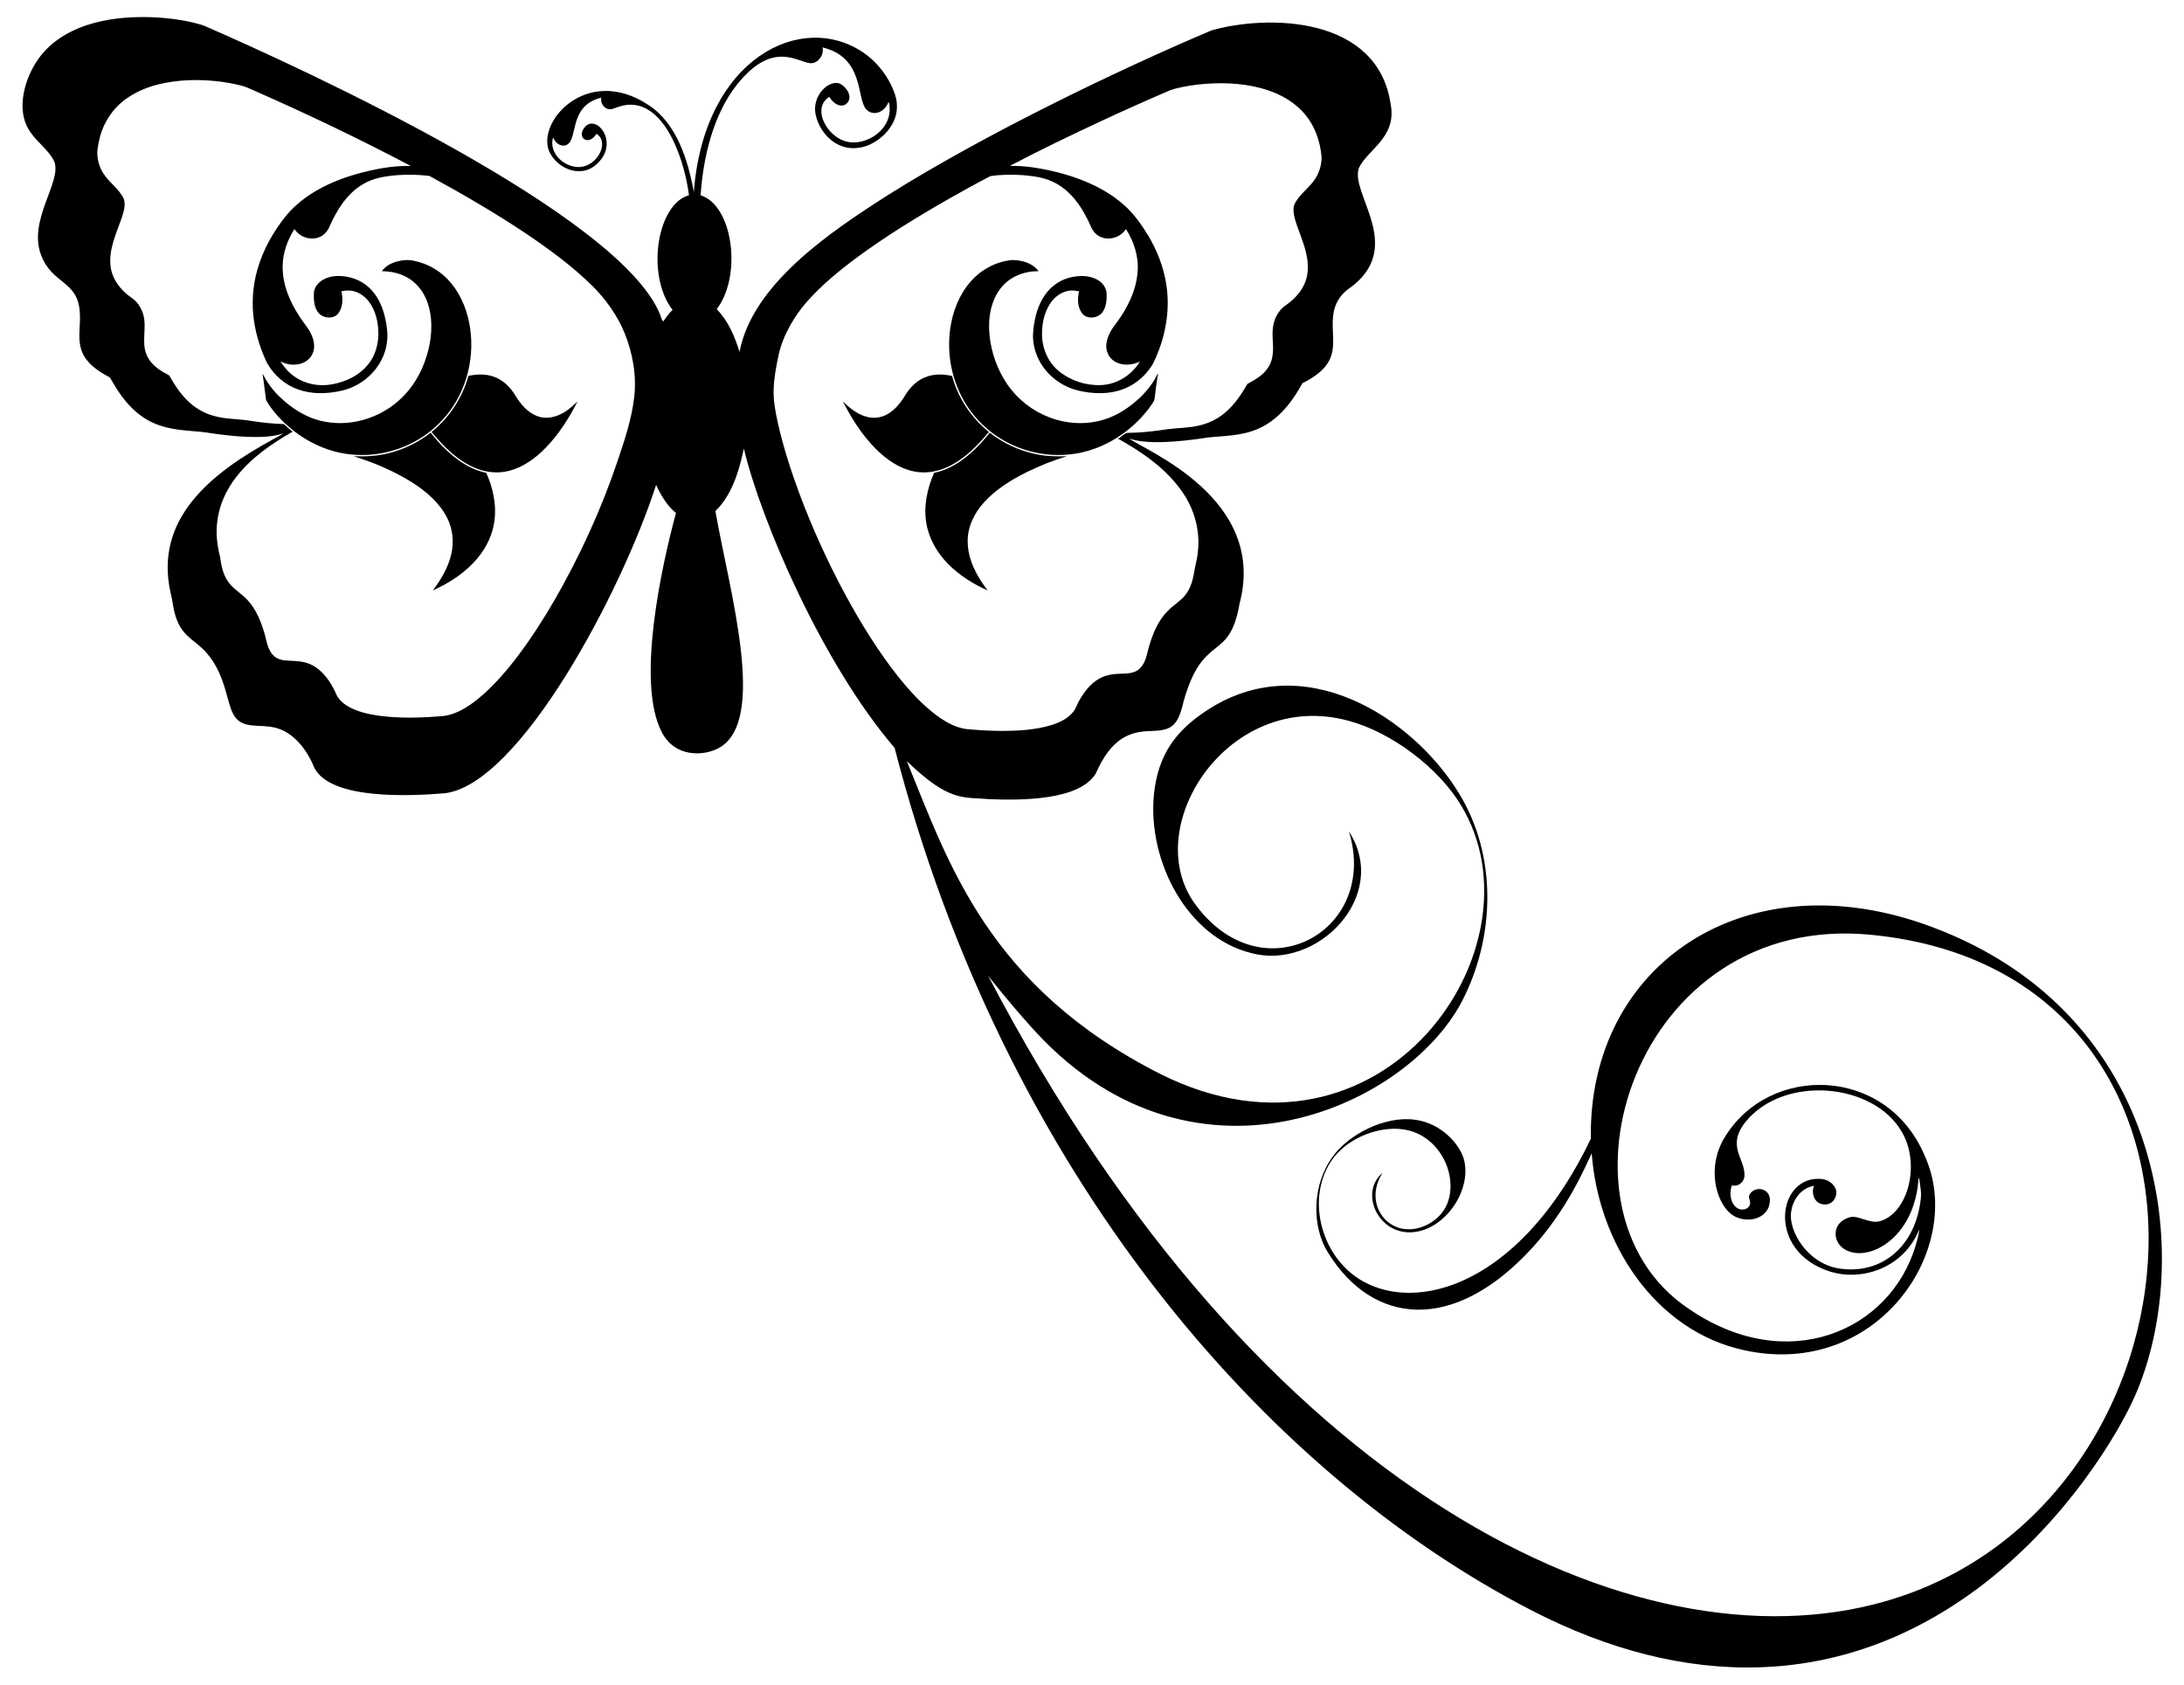 <?xml version="1.0" encoding="utf-8"?>

<!DOCTYPE svg PUBLIC "-//W3C//DTD SVG 1.1//EN" "http://www.w3.org/Graphics/SVG/1.1/DTD/svg11.dtd">
<svg version="1.1" id="Layer_1" xmlns="http://www.w3.org/2000/svg" xmlns:xlink="http://www.w3.org/1999/xlink" x="0px" y="0px"
	 viewBox="0 0 2117.035 1633.093" enable-background="new 0 0 2117.035 1633.093" xml:space="preserve">
<g>
	<path d="M100.32,20.101c32.093-6.614,72.676-3.466,97.301,4.717c96.692,42.036,403.402,183.1,442.23,280.141
		c1.058,2.192,1.066,5.041,3.19,6.576c2.687-3.906,5.425-7.821,8.887-11.096c-25.786-33.445-15.416-102.321,15.924-111.204
		c-5.525-42.001-28.08-97.964-66.801-86.145c-3.992,0.896-7.804,3.736-12.043,2.482c-4.486-1.382-7.02-6.414-6.218-10.909
		c-33.728,8.359-20.804,43.802-35.55,46.433c-5.126,0.691-9.527-3.446-11.114-8.017c-4.547,15.618,11.075,29.764,26.372,28.82
		c16.937-1.328,28.579-24.349,15.643-32.181c-7.677,12.432-19.564,3.686-11.583-6.098c11.387-14.665,36.167,16.314,9.817,37.204
		c-14.117,10.968-34.45,3.277-42.97-11.949c-15.915-28.483,34.904-87.847,95.911-46.569c26.569,17.558,37.728,53,43.234,84.004
		C682.388,56.383,777.065,9.815,837.294,51.241c20.768,14.241,32.472,39.061,32.13,51.329c0.718,21.217-20.091,38.134-35.669,40.488
		c-25.846,4.534-41.264-18.523-43.405-33.614c-2.437-15.458,10.404-30.06,21.331-28.991c5.395,0.426,13.476,9.327,11.438,16.052
		c-2.938,8.424-12.769,7.941-19.191-2.576c-18.326,11.016-1.243,42.506,21.374,44.087c16.968,1.239,38.34-12.895,37.059-33.75
		c-0.205-1.817,0.026-3.855-1.143-5.382c-4.008,10.65-15.185,13.983-21.511,7.088c-9.725-10.306-1.418-50.116-42.399-60.011
		c1.484,6.542-2.943,13.996-9.672,15.208c-11.569,2.227-36.522-25.689-73.581,21.28c-22.795,29.152-32.358,69.673-34.936,106.888
		c31.353,9.581,40.464,77.902,15.625,110.402c11.165,11.352,17.451,26.381,22.099,41.358
		c12.577-65.619,87.508-116.03,143.87-151.982c93.552-58.809,220.86-120.318,313.61-159.641
		c54.218-15.482,161.622-14.433,173.808,72.166c5.796,31.656-22.73,43.53-30.935,61.325c-8.535,24.432,42.967,74.147-5.109,113.464
		c-3.117,2.757-17.802,9.787-19.856,29.861c-2.649,25.246,10.515,45.103-29.809,65.265c-31.503,58.206-67.679,48.189-97.753,53.504
		c-19.297,2.78-52.458,6.427-70.059,0.06c14.161,11.205,134.223,57.585,106.922,160.127c-9.896,57.857-35.382,26.719-54.374,95.28
		c-5.636,25.019-12.881,27.518-31.84,28.155c-19.67,0.399-37.901,6.448-53.094,41.102c-15.709,26.302-72.368,26.153-102.982,24.973
		c-25.017-2.313-38.53,3.498-80.217-36.906c40.572,99.145,78.853,218.74,245.914,303.409
		c215.008,107.314,374.636-123.294,291.264-260.592c-21.337-35.722-66.527-70.545-109.054-81.94
		c-117.645-31.931-205.898,106.859-146.105,181.135c64.994,83.821,176.057,22.202,146.523-73.905
		c40.512,62.961-31.373,135.545-95.066,117.865c-61.536-15.432-100.074-88.343-93.992-153.363
		c4.063-39.562,21.817-61.887,49.427-80.507c95.375-64.482,201.924,6.52,245.965,78.562c37.823,61.081,35.348,140.333,3.215,202.261
		c-54.54,104.063-264.653,198.229-418.911,23.242c-21.731-24.185-40.3-48.019-40.3-48.019
		c262.646,502.705,629.816,674.638,868.647,606.622c323.97-91.988,362.866-609.204-11.864-646.283
		c-230.73-23.665-320.628,266.161-178.32,362.047c95.778,66.286,196.214,22.021,220.727-61.461
		c1.262-4.981,3.028-9.919,3.326-15.071c-14.86,37.241-55.796,51.012-87.458,40.514c-60.949-19.974-50.2-92.833-7.796-89.488
		c5.416,0.426,10.823,3.267,13.459,8.162c3.966,6.277-0.785,16.035-8.265,16.53c-11.827,1.013-14.952-10.986-11.966-18.014
		c-12.129,1.962-20.683,13.288-22.099,25.042c-3.105,18.039,15.357,50.372,46.621,55.15c36.801,5.611,68.916-16.29,77.445-57.896
		c1.211-6.346,2.414-12.854,1.382-19.31c-0.605-3.77-0.674-7.676-1.945-11.293c-3.276,60.836-51.338,84.369-72.942,69.061
		c-10.574-7.305-11.229-25.265,6.056-30.219c8.107-2.612,19.524,6.913,29.852,3.642c27.013-8.278,39.065-55.393,20.683-86.537
		c-27.333-47.582-114.396-55.504-151.521-9.425c-18.686,23.449-0.267,35.225-0.938,51.985c-0.043,5.868-6.278,11.395-12.12,9.246
		c-4.393,11.77,1.768,24.074,10.363,23.541c3.258,0.043,6.772-2.124,7.207-5.561c0.546-2.994-2.132-5.885-0.614-8.794
		c5.105-9.191,20.215-6.463,19.796,5.407c-0.305,19.649-25.861,23.905-38.74,12.384c-13.368-11.75-22.824-44.215-5.1-73.36
		c43.062-71.247,156.814-69.737,193.886,17.715c40.642,89.372-45.473,217.163-175.139,188.58
		c-85.949-18.721-141.134-103.053-147.623-190.841c-6.486,13.432-23.1,53.647-57.512,91.527
		c-76.808,83.958-154.686,74.293-197.519,5.612c-17.073-26.172-16.003-67.47,4.503-94.649c14.94-20.509,49.551-38.965,78.844-35.098
		c26.111,3.137,44.844,24.739,48.147,39.814c6.173,27.031-14.41,60.08-41.912,67.858c-38.838,10.574-61.753-35.838-37.23-56.199
		c-17.343,27.169,0.907,54.246,24.052,54.706c14.262,0.832,32.184-8.832,38.518-24.556c10.774-26.761-6.168-63.675-37.571-71.253
		c-24.039-6.127-60.047,5.808-75.79,31.242c-19.118,30.448-12.349,73.552,12.862,100.252
		c47.884,51.311,163.979,34.56,239.781-123.434c-2.792-169.032,150.561-272.954,330.933-205.144
		c227.99,85.374,253.767,322.916,196.914,453.566c-15.006,34.81-67.303,124.886-155.786,189.749
		c-132.205,96.741-282.225,94.823-428.498,19.626c-262.088-134.85-513.108-428.16-618.435-836.62
		c-70.521-82.375-129.651-220.748-146.148-290.231c-2.905,12.755-8.871,42.895-27.618,60.591
		c13.778,78.228,50.949,204.056,3.13,229.836c-13.998,7.618-42.001,9.51-54.928-15.208c-25.316-47.72-0.42-160.897,13.596-212.735
		c-8.768-7.13-14.474-17.152-19.242-27.225c-33.75,104.554-132.259,290.057-204.752,298.906
		c-34.31,2.833-111.491,6.59-126.838-25.298c-6.52-16.299-19.733-34.107-37.75-38.253c-14.617-3.773-30.769,1.632-39.209-10.969
		c-7.959-11.236-7.713-38.621-26.398-60.617c-10.275-12.479-23.456-15.919-29.775-33.434c-3.301-8.197-3.642-17.118-5.885-25.579
		c-16.009-71.208,37.635-115.496,100.056-149.389c2.985-1.783,6.286-3.062,8.973-5.314c-17.437,6.374-50.153,2.64-68.831-0.043
		c-28.874-5.254-61.588,2.58-90.333-39.959c-3.258-4.555-5.817-9.561-8.794-14.286c-39.546-20.335-27.224-40.284-29.153-63.645
		c-2.019-30.309-26.931-26.814-37.401-54.792c-13.251-34.188,20.57-71.449,12.632-91.049c-6.243-12.581-19.191-20.044-25.63-32.496
		c-12.464-22.896-0.131-56.838,16.666-74.63C58.416,33.313,79.279,24.366,100.32,20.101 M121.959,96.02
		c-12.939,9.271-22.039,23.447-25.605,38.91c-1.262,5.902-2.721,12.001-1.689,18.056c0.751,5.8,2.934,11.386,6.269,16.188
		c5.646,8.452,14.79,14.201,19.054,23.634c2.107,6.26-0.239,12.845-2.149,18.85c-5.083,14.611-12.231,29.375-10.764,45.256
		c1.058,12.939,9.467,24.069,19.822,31.345c6.022,3.753,10.158,10.09,12.035,16.854c3.395,12.291-1.603,25.366,2.627,37.52
		c3.105,8.913,10.943,15.097,19.003,19.404c1.382,0.887,3.284,1.262,4.06,2.866c4.538,8.214,9.792,16.12,16.453,22.781
		c7.113,7.258,16.069,12.734,25.895,15.412c11.915,3.471,24.479,2.874,36.633,4.973c10.431,1.586,20.939,2.738,31.49,3.062
		c2.763,2.576,5.638,5.015,8.606,7.352c-20.402,11.566-40.19,25.272-54.715,43.951c-9.783,12.555-16.709,27.592-18.415,43.507
		c-1.39,11.173-0.136,22.543,2.644,33.417c1.254,8.197,2.712,16.692,7.361,23.754c4.862,7.6,13.186,11.83,19.174,18.389
		c9.118,9.757,13.937,22.611,17.417,35.294c1.493,6.388,2.866,13.271,7.489,18.235c3.471,3.872,8.845,5.135,13.851,5.373
		c8.111,0.384,16.623,0.452,23.993,4.341c10.397,5.348,17.331,15.472,22.355,25.707c2.013,6.073,6.695,10.883,12.129,14.099
		c9.075,5.365,19.557,7.685,29.886,9.237c21.076,2.866,42.458,2.124,63.594,0.273c12.129-1.706,22.773-8.529,32.223-15.967
		c15.208-12.325,28.027-27.311,39.823-42.868c12.811-17.033,24.325-35.012,35.021-53.435c24.752-43.072,45.546-88.482,61.367-135.58
		c6.634-19.748,13.525-40.341,15.896-61.32c2.383-21.081-1.442-42.772-9.508-62.358c-7.037-17.086-17.539-31.538-30.397-44.731
		c-19.873-19.694-42.561-36.258-65.7-51.849c-29.707-19.83-60.634-37.776-91.97-54.885c-0.665-0.384-1.373-0.606-2.124-0.665
		c-9.391-1.066-18.875-1.296-28.308-0.716c-12.376,0.904-25.229,2.636-35.908,9.45c-14.952,9.177-24.504,24.701-31.396,40.411
		c-1.962,4.802-5.774,8.973-10.755,10.653c-8.461,2.968-18.542-0.665-23.319-8.222c-6.533,10.508-11.079,22.474-11.378,34.961
		c-0.554,17.903,6.55,35.123,16.257,49.853c3.796,6.039,8.896,11.276,11.719,17.911c2.397,5.425,3.557,11.83,1.271,17.493
		c-2.141,5.698-7.651,9.647-13.51,10.781c-6.056,1.339-12.444,0.111-17.954-2.576c3.651,5.663,8.145,10.858,13.741,14.679
		c10.235,7.284,23.455,9.732,35.746,7.582c14.09-2.371,28.053-9.118,36.65-20.845c7.813-10.474,10.116-24.223,8.256-36.966
		c-1.39-10.738-5.766-21.852-14.721-28.47c-5.791-4.418-13.527-5.851-20.547-3.958c1.629,7.096,1.552,15.301-2.994,21.366
		c-3.923,5.143-11.881,4.998-16.896,1.629c-4.555-3.216-6.252-8.998-6.67-14.295c-0.222-4.282-0.631-8.904,1.535-12.802
		c3.343-6.175,10.312-9.357,16.982-10.431c12.939-1.535,26.739,2.576,35.942,12.001c10.414,10.329,14.798,25.11,16.325,39.354
		c1.407,11.224-1.143,22.833-6.943,32.522c-7.915,13.476-21.553,23.379-36.761,26.918c-14.056,3.258-29.204,3.744-42.91-1.305
		c-12.632-4.538-23.242-13.988-29.775-25.647c-6.064-12.717-10.448-26.287-12.504-40.241c-2.516-16.7-1.399-33.929,3.233-50.169
		c5.544-19.6,15.864-37.639,28.743-53.333c17.425-20.197,42.365-32.147,67.611-39.371c16.93-4.606,34.415-8.197,52.054-7.719
		c-0.23-0.154-0.674-0.478-0.896-0.64c-49.06-25.835-99.118-49.785-149.875-72.097c-4.589-1.893-9.007-4.307-13.894-5.356
		c-16.683-4.12-33.963-5.723-51.115-5.032C161.056,78.791,139.307,83.439,121.959,96.02 M1160.968,81.989
		c-8.819,1.151-17.707,2.508-26.168,5.305c-22.142,9.416-44.096,19.276-65.922,29.4c-30.287,14.133-60.464,28.59-90.017,44.173
		c7.139-0.222,14.278,0.316,21.357,1.245c17.093,2.473,33.997,6.636,50.058,13.058c14.457,5.834,28.3,13.596,39.874,24.121
		c9.092,8.171,16.205,18.244,22.56,28.607c8.836,14.662,15.242,30.901,17.826,47.866c4.137,26.04-1.22,52.992-12.734,76.524
		c-5.024,8.623-12.205,16.069-20.862,21.076c-14.227,8.307-31.601,9.263-47.474,6.175c-12.581-2.132-24.47-8.333-33.213-17.655
		c-9.894-10.406-15.762-24.837-14.824-39.268c0.844-11.421,3.36-22.969,9.135-32.974c5.587-9.877,15.02-17.647,26.091-20.47
		c9.169-2.328,19.66-2.644,27.95,2.567c4.674,2.763,8.026,7.813,8.12,13.331c0.102,5.953-0.384,12.41-3.923,17.434
		c-4.384,6.184-15.148,7.523-19.95,1.169c-4.478-6.013-4.597-14.184-2.874-21.204c-3.036-0.571-6.141-1.271-9.22-0.691
		c-8.06,0.921-14.943,6.38-19.208,13.075c-5.834,9.186-7.762,20.376-7.437,31.123c0.452,13.007,6.371,25.826,16.564,34.049
		c11.352,9.16,26.227,13.928,40.787,13.289c15.327-0.691,29.682-9.732,37.494-22.841c-7.668,3.753-17.4,4.444-24.794-0.299
		c-5.766-3.565-8.666-10.738-7.634-17.348c0.947-7.156,4.793-13.493,9.169-19.08c10.909-14.585,19.592-31.609,21.007-50.032
		c1.228-14.738-3.378-29.443-11.335-41.75c-4.947,8.265-16.521,11.694-25.153,7.42c-3.992-1.911-6.943-5.493-8.683-9.502
		c-7.762-18.073-19.549-36.121-38.219-44.241c-9.007-4.034-18.943-5.066-28.658-5.919c-10.244-0.571-20.615-0.554-30.748,1.041
		c-13.561,7.037-26.91,14.517-40.215,22.031c-30.526,17.442-60.583,35.848-88.908,56.711
		c-17.331,12.879-34.142,26.671-48.497,42.859c-12.348,13.925-23.49,33.104-27.476,51.439c-2.381,10.954-4.491,22.039-4.879,33.27
		c-0.39,11.269,1.634,21.934,4.069,32.872c5.157,23.171,12.513,45.792,20.687,68.057c12.598,33.818,27.592,66.732,44.71,98.504
		c15.25,28.053,32.07,55.389,52.02,80.371c11.148,13.758,23.216,26.995,37.571,37.469c9.22,6.584,19.771,12.299,31.336,12.743
		c10.227,0.861,20.487,1.484,30.765,1.458c16.299-0.017,32.854-0.955,48.523-5.757c7.855-2.559,15.796-6.312,20.939-13.016
		c2.422-3.019,3.301-6.875,5.297-10.141c4.862-8.606,11.054-16.982,19.881-21.843c6.491-3.65,14.056-4.555,21.383-4.691
		c5.877-0.213,12.47-0.367,17.127-4.486c5.681-4.973,7.267-12.726,8.922-19.737c3.77-13.331,8.939-26.961,19.029-36.846
		c5.177-5.365,11.847-9.118,16.581-14.943c4.734-5.8,7.062-13.126,8.418-20.393c1.041-7.608,3.505-14.96,4.026-22.654
		c2.132-19.677-3.395-39.831-14.483-56.148c-15.557-23.089-39.038-39.32-63.031-52.676c3.727-1.774,6.499-6.167,11.02-5.612
		c12.291-0.162,24.53-1.621,36.667-3.48c9.979-1.305,20.146-1.211,30.014-3.412c8.973-1.902,17.553-5.783,24.709-11.549
		c9.826-7.719,16.896-18.253,23.02-28.991c5.024-2.806,10.218-5.467,14.483-9.416c5.22-4.563,8.964-10.9,9.86-17.817
		c1.586-9.399-0.964-18.935,0.58-28.334c1.16-8.546,5.877-16.837,13.306-21.408c7.54-5.433,14.201-12.538,17.647-21.289
		c2.815-6.926,3.198-14.593,2.286-21.946c-1.442-10.73-5.561-20.811-9.229-30.918c-2.09-6.013-4.41-12.188-4.213-18.653
		c0.017-4.401,2.9-7.915,5.356-11.284c4.137-5.254,9.467-9.433,13.493-14.79c5.297-6.602,8.256-14.977,8.376-23.43
		c-1.151-16.402-7.156-32.837-18.611-44.864c-10.747-11.531-25.408-18.687-40.48-22.671
		C1202.122,80.164,1181.276,79.703,1160.968,81.989z"/>
	<path d="M385.042,253.452c5.305-1.433,10.977-1.911,16.359-0.589c14.039,2.755,26.935,10.636,35.959,21.715
		c10.252,12.376,16.103,27.942,18.363,43.746c4.623,31.618-4.973,65.385-26.927,88.849c-21.007,23.037-52.668,35.643-83.748,33.733
		c-29.264-1.322-56.753-16.35-76.097-37.938c-4.12-4.708-8.094-9.655-11.037-15.19c-1.288-8.563-2.047-17.203-3.488-25.741
		c4.196,8.197,9.553,15.813,16.214,22.21c12.035,11.77,26.927,21.263,43.661,24.419c28.658,5.791,59.517-5.322,78.921-26.952
		c12.598-13.937,20.47-31.78,23.617-50.211c2.32-14.346,1.783-29.656-4.401-43.021c-4.555-9.954-12.896-18.21-23.182-22.116
		c-6.064-2.388-12.589-3.454-19.08-3.463C373.604,257.87,379.293,254.978,385.042,253.452z"/>
	<path d="M940.591,273.29c10.244-11.881,25.102-19.95,40.804-21.212c9.263,0.128,19.651,2.9,25.306,10.824
		c-13.502-0.154-27.464,5.049-36.07,15.745c-10.474,12.768-12.999,30.219-11.472,46.22c1.706,17.007,7.634,33.614,17.272,47.738
		c9.928,14.474,24.351,25.775,40.761,32.002c16.785,6.414,35.729,7.472,52.958,2.141c13.527-4.094,25.443-12.333,35.618-21.98
		c5.45-5.425,10.457-11.404,14.158-18.176c0.887-1.493,1.348-3.318,2.704-4.486c-1.501,7.489-2.252,15.173-3.233,22.781
		c-0.051,4.205-3.284,7.275-5.391,10.61c-19.54,25.954-50.331,44.224-83.143,45.461c-30.372,1.586-61.18-10.653-81.966-32.889
		c-22.329-23.31-32.266-57.146-27.873-88.934C923.26,302.494,929.511,286.076,940.591,273.29z"/>
	<path d="M454.094,364.391c8.179-1.766,16.939-2.064,24.88,0.921c8.964,3.19,15.958,10.329,20.76,18.372
		c5.066,8.273,11.77,16.299,21.127,19.771c8.188,3.13,17.425,1.168,24.828-3.096c5.373-2.823,9.681-7.139,14.15-11.139
		c-8.299,16.137-18.073,31.746-30.816,44.77c-9.817,10.184-21.758,18.952-35.652,22.474c-10.653,2.789-22.056,1.569-32.198-2.55
		c-17.476-7.054-31.004-20.905-42.834-35.149C435.552,404.947,448.166,385.637,454.094,364.391z"/>
	<path d="M895.497,366.293c8.529-3.923,18.398-3.992,27.404-1.783c5.715,21.263,18.534,40.411,35.618,54.246
		c-10.244,12.401-21.69,24.291-36.002,31.976c-11.139,6.013-24.308,8.956-36.838,6.218c-14.423-2.977-26.867-11.821-37.068-22.125
		c-13.067-13.297-23.268-29.17-31.584-45.776c6.414,6.499,13.834,12.512,22.824,14.918c6.491,1.885,13.672,1.168,19.634-2.047
		c7.762-4.128,13.399-11.224,17.886-18.611C881.697,376.135,887.77,369.764,895.497,366.293z"/>
	<path d="M377.28,439.192c14.576-3.642,28.308-10.44,40.138-19.685c7.719,9.706,16.376,18.756,26.389,26.116
		c8.205,6.005,17.502,10.73,27.532,12.726c6.397,14.329,10.022,30.304,8.009,46.015c-1.603,13.109-7.327,25.528-15.634,35.729
		c-11.617,14.397-27.455,24.854-44.241,32.309c7.975-10.406,14.875-21.997,17.886-34.867c2.874-11.958,1.552-24.931-4.137-35.882
		c-7.403-14.457-20.172-25.289-33.639-33.921c-17.672-11.062-37.034-19.31-56.924-25.451
		C354.268,442.714,366.005,442.194,377.28,439.192z"/>
	<path d="M959.449,419.515c12.666,9.885,27.515,16.973,43.226,20.41c10.303,2.456,20.931,2.661,31.464,2.388
		c-13.118,3.889-25.826,9.084-38.143,15.011c-15.284,7.548-30.176,16.658-41.802,29.289c-9.561,10.329-16.351,23.873-16.171,38.185
		c-0.009,17.681,8.845,33.929,19.387,47.584c-14.107-6.167-27.336-14.576-38.228-25.502c-10.525-10.661-18.551-24.155-21.135-39.038
		c-3.019-16.76,0.606-34.04,7.42-49.435c13.024-2.67,24.701-9.74,34.62-18.406C947.218,433.861,953.581,426.867,959.449,419.515z"/>
</g>
</svg>
